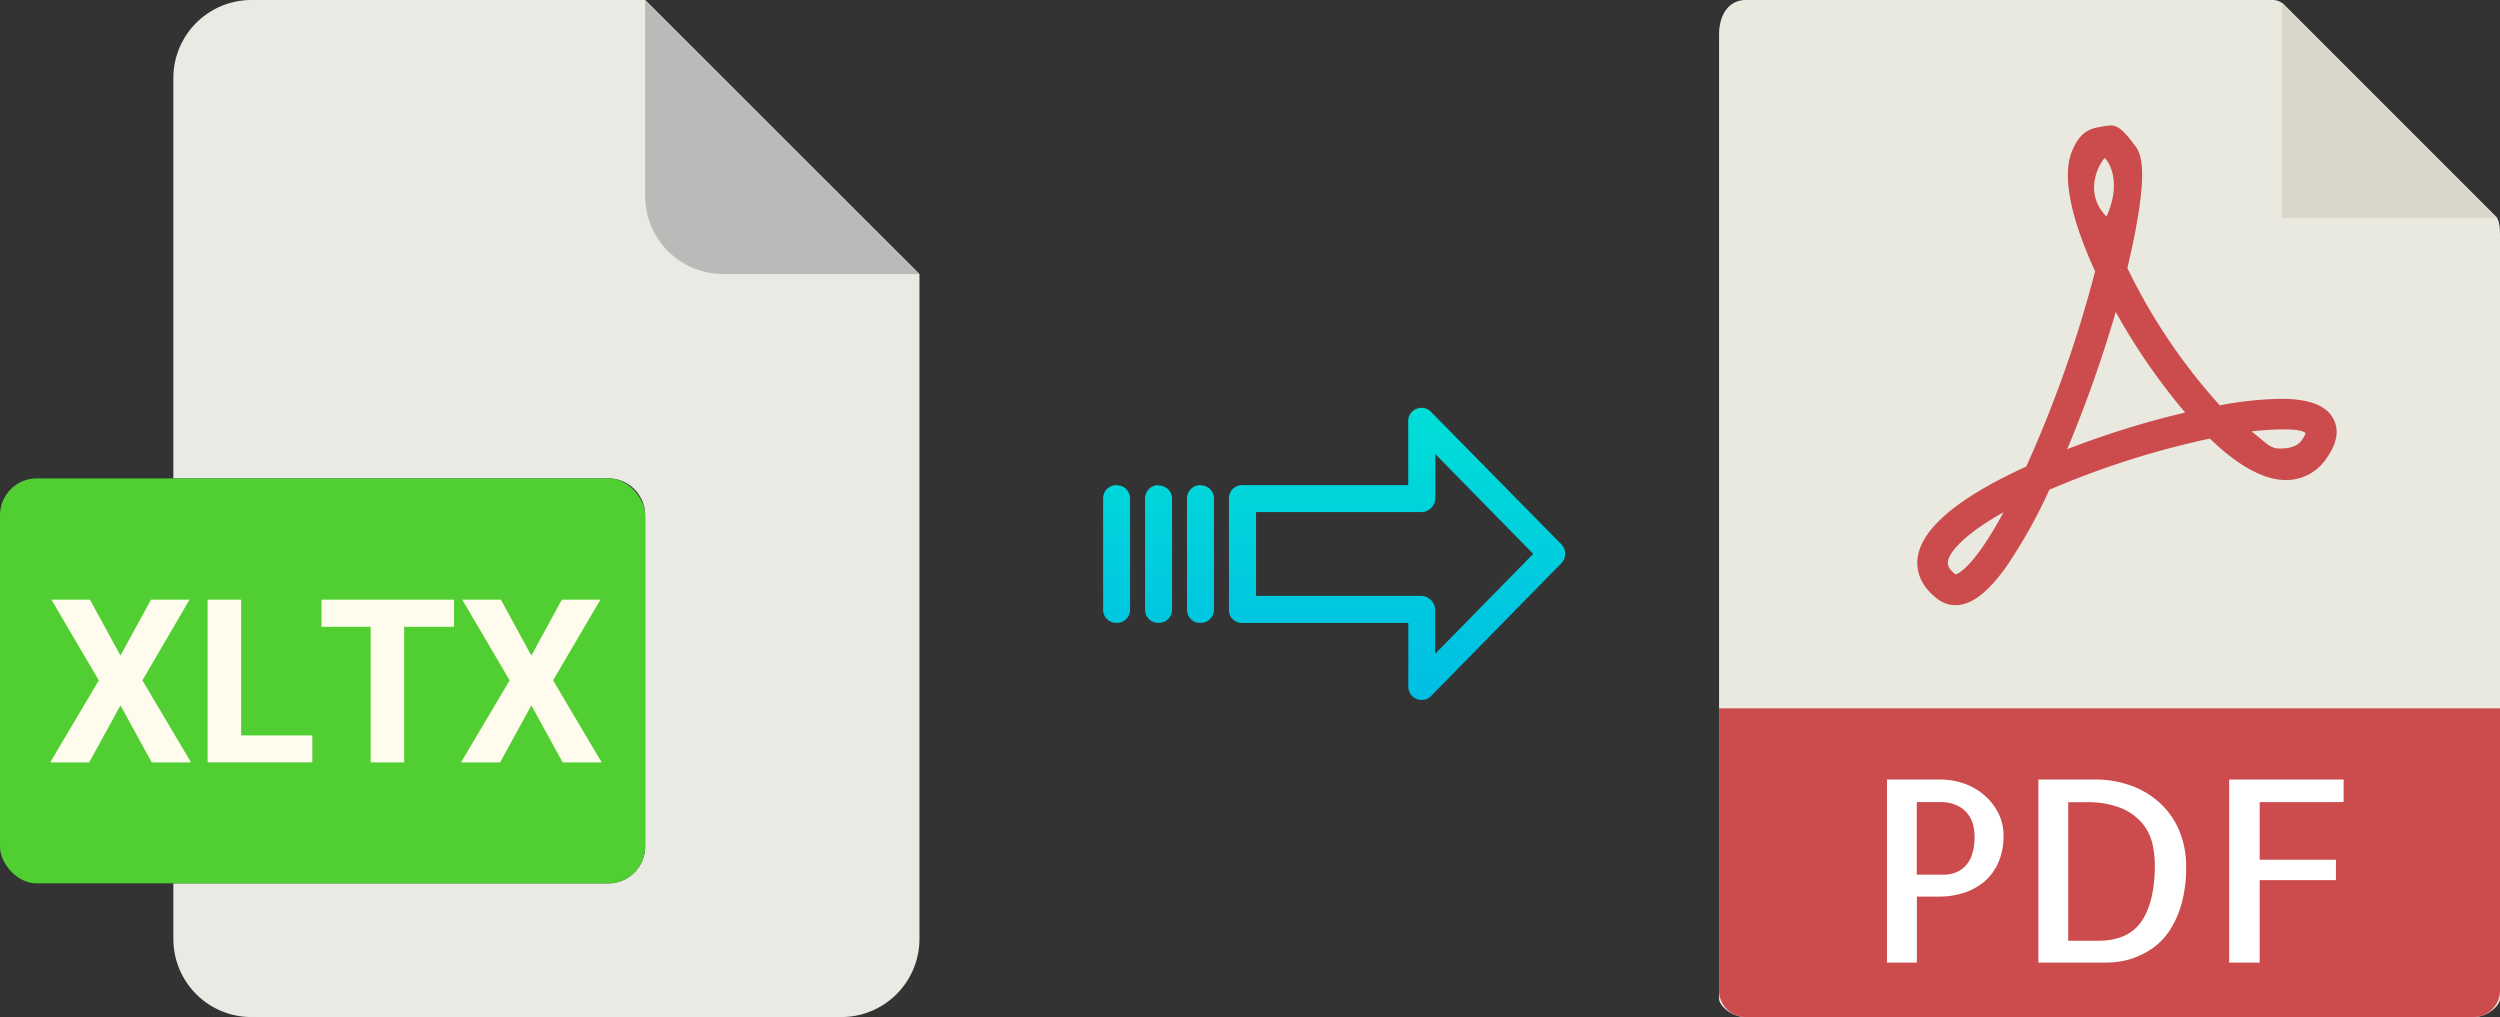 <svg xmlns="http://www.w3.org/2000/svg" xmlns:xlink="http://www.w3.org/1999/xlink" viewBox="0 0 491.62 200"><rect x="0" y="0" width="491.62" height="200" fill="#333333" stroke="none"/><defs><style>.cls-1{fill:#e9e9e0;}.cls-2{fill:#d9d7ca;}.cls-3{fill:#cc4b4c;}.cls-4{fill:#fff;}.cls-5{fill:url(#linear-gradient);}.cls-6{fill:url(#linear-gradient-2);}.cls-7{fill:url(#linear-gradient-3);}.cls-8{fill:url(#linear-gradient-4);}.cls-9{fill:#eaeae4;}.cls-10{fill:#babab9;}.cls-11{fill:#51ce32;}.cls-12{fill:#fffcee;}</style><linearGradient id="linear-gradient" x1="274.71" y1="136.51" x2="274.71" y2="17.31" gradientTransform="matrix(1, 0, 0, -1, 0, 186.59)" gradientUnits="userSpaceOnUse"><stop offset="0" stop-color="#00efd1"/><stop offset="1" stop-color="#00acea"/></linearGradient><linearGradient id="linear-gradient-2" x1="236.06" y1="136.51" x2="236.06" y2="17.31" xlink:href="#linear-gradient"/><linearGradient id="linear-gradient-3" x1="227.82" y1="136.51" x2="227.82" y2="17.31" xlink:href="#linear-gradient"/><linearGradient id="linear-gradient-4" x1="219.57" y1="136.51" x2="219.57" y2="17.31" xlink:href="#linear-gradient"/></defs><title>xltx to pdf_1</title><g id="Layer_2" data-name="Layer 2"><g id="Layer_5_Image" data-name="Layer 5 Image"><path class="cls-1" d="M446.93,0H343.28c-2.89,0-5.23,2.34-5.23,6.88V196.43c0,1.23,2.34,3.57,5.23,3.57H486.4c2.88,0,5.22-2.34,5.22-3.57V46.35c0-2.49-.33-3.29-.92-3.88L449.15.92A3.14,3.14,0,0,0,446.93,0Z"/><polygon class="cls-2" points="448.77 0.54 448.77 42.86 491.08 42.86 448.77 0.54"/><path class="cls-3" d="M384.53,119h0a5.71,5.71,0,0,1-3.45-1.16c-3.72-2.79-4.22-5.89-4-8,.65-5.81,7.84-11.9,21.38-18.1A240.08,240.08,0,0,0,412,53.35c-3.57-7.76-7-17.82-4.51-23.72.89-2.07,2-3.66,4.05-4.34a17.15,17.15,0,0,1,3.63-.62c1.8,0,3.38,2.32,4.51,3.75s3.44,4.19-1.34,24.29a114.35,114.35,0,0,0,18.18,27,69.12,69.12,0,0,1,12-1.28c5.59,0,9,1.3,10.36,4,1.15,2.22.68,4.82-1.39,7.71a9.5,9.5,0,0,1-7.93,4.26c-4.34,0-9.4-2.75-15-8.16A170.87,170.87,0,0,0,403,96.31a100.61,100.61,0,0,1-8.51,15.19C390.81,116.62,387.65,119,384.53,119Zm9.51-18.3c-7.64,4.29-10.75,7.81-11,9.8,0,.33-.13,1.19,1.54,2.47C385.14,112.81,388.25,111.39,394,100.71Zm48.7-15.87c2.91,2.24,3.62,3.37,5.53,3.37.83,0,3.21,0,4.32-1.57a5.81,5.81,0,0,0,.82-1.48c-.44-.24-1-.71-4.2-.71A55,55,0,0,0,442.74,84.84Zm-26.68-23.5a253.15,253.15,0,0,1-9.55,27,176.8,176.8,0,0,1,23.2-7.21A122.61,122.61,0,0,1,416.06,61.34Zm-2.17-30.23c-.35.12-4.75,6.28.35,11.49C417.63,35.05,414.05,31.06,413.89,31.11Z"/><path class="cls-3" d="M486.4,200H343.28a5.23,5.23,0,0,1-5.23-5.23V139.29H491.62v55.48A5.23,5.23,0,0,1,486.4,200Z"/><path class="cls-4" d="M376.93,189.29h-5.86v-36h10.35A14.46,14.46,0,0,1,386,154a12.25,12.25,0,0,1,4,2.2,11.57,11.57,0,0,1,2.89,3.54,9.8,9.8,0,0,1,1.1,4.66,12.89,12.89,0,0,1-.93,5,10.54,10.54,0,0,1-2.59,3.74,12,12,0,0,1-4,2.34,15.49,15.49,0,0,1-5.17.83h-4.35v13Zm0-31.55V172h5.37a6.27,6.27,0,0,0,2.12-.37,5.3,5.3,0,0,0,1.93-1.19,5.92,5.92,0,0,0,1.42-2.32,11.17,11.17,0,0,0,.53-3.69,10,10,0,0,0-.24-2,5.76,5.76,0,0,0-3.13-4,7.89,7.89,0,0,0-3.61-.7h-4.39Z"/><path class="cls-4" d="M429.9,170.29a26.35,26.35,0,0,1-.95,7.6,18.67,18.67,0,0,1-2.42,5.27,12.51,12.51,0,0,1-3.29,3.35,16.64,16.64,0,0,1-3.54,1.83,14.14,14.14,0,0,1-3.13.78,20.25,20.25,0,0,1-2.1.17H400.85v-36h10.84a20.52,20.52,0,0,1,8,1.44,16.66,16.66,0,0,1,5.72,3.83,15.77,15.77,0,0,1,3.39,5.44A18,18,0,0,1,429.9,170.29ZM412.52,185q6,0,8.6-3.81t2.63-11a19.13,19.13,0,0,0-.53-4.45,9.5,9.5,0,0,0-2.08-4,11,11,0,0,0-4.17-2.89,18.05,18.05,0,0,0-6.84-1.1h-3.42V185Z"/><path class="cls-4" d="M444.36,157.74v11.33h15v4h-15v16.22h-6v-36h22.51v4.44Z"/></g><g id="Layer_3" data-name="Layer 3"><path class="cls-5" d="M281.41,81a2.61,2.61,0,0,0-4.49,1.85V95.4h-32.6A2.59,2.59,0,0,0,241.67,98v22a2.47,2.47,0,0,0,.78,1.8,2.58,2.58,0,0,0,1.87.7h32.62V135a2.62,2.62,0,0,0,4.5,1.85l25.6-26.1a2.65,2.65,0,0,0,0-3.71Zm.81,47.58v-8.63a2.8,2.8,0,0,0-2.7-2.77H247V100.7h32.56a2.8,2.8,0,0,0,2.7-2.77V89.3l19.24,19.62Z"/><path class="cls-6" d="M236.07,95.4h0A2.6,2.6,0,0,0,233.42,98v21.93a2.57,2.57,0,0,0,2.58,2.56h.07a2.6,2.6,0,0,0,2.65-2.55V98a2.58,2.58,0,0,0-2.58-2.56Z"/><path class="cls-7" d="M227.83,95.4h0A2.59,2.59,0,0,0,225.18,98v21.93a2.58,2.58,0,0,0,2.58,2.56h.07a2.6,2.6,0,0,0,2.65-2.55v0l0-21.89a2.58,2.58,0,0,0-2.59-2.56Z"/><path class="cls-8" d="M219.58,95.4h0A2.6,2.6,0,0,0,216.93,98v21.93a2.57,2.57,0,0,0,2.58,2.56h.07a2.6,2.6,0,0,0,2.65-2.55V98a2.58,2.58,0,0,0-2.58-2.56Z"/><path class="cls-9" d="M119.62,173.71H34.09v10.93A15.36,15.36,0,0,0,49.45,200h116a15.37,15.37,0,0,0,15.36-15.36V53.89L126.87,0H49.45A15.36,15.36,0,0,0,34.09,15.36V94.07h85.53a7.25,7.25,0,0,1,7.25,7.24h0v65.16A7.25,7.25,0,0,1,119.62,173.71Z"/><path class="cls-10" d="M180.76,53.89,126.87,0V38.53a15.36,15.36,0,0,0,15.36,15.36h38.53Z"/><rect class="cls-11" y="94.07" width="126.87" height="79.64" rx="7.24"/><path class="cls-12" d="M9.87,149.92l9.56-16.13-9.32-15.87h7.58l6,11,6-11h7.58L28,133.79l9.56,16.13H29.84l-6.15-11.21-6.15,11.21Z"/><path class="cls-12" d="M47.42,144.62h14v5.3H40.83v-32h6.59Z"/><path class="cls-12" d="M63.22,123.26v-5.34H89.28v5.34h-9.8v26.66H72.89V123.26Z"/><path class="cls-12" d="M90.66,149.92l9.56-16.13L90.9,117.92h7.59l6,11,6-11h7.58l-9.31,15.87,9.56,16.13h-7.67l-6.16-11.21-6.15,11.21Z"/></g></g></svg>